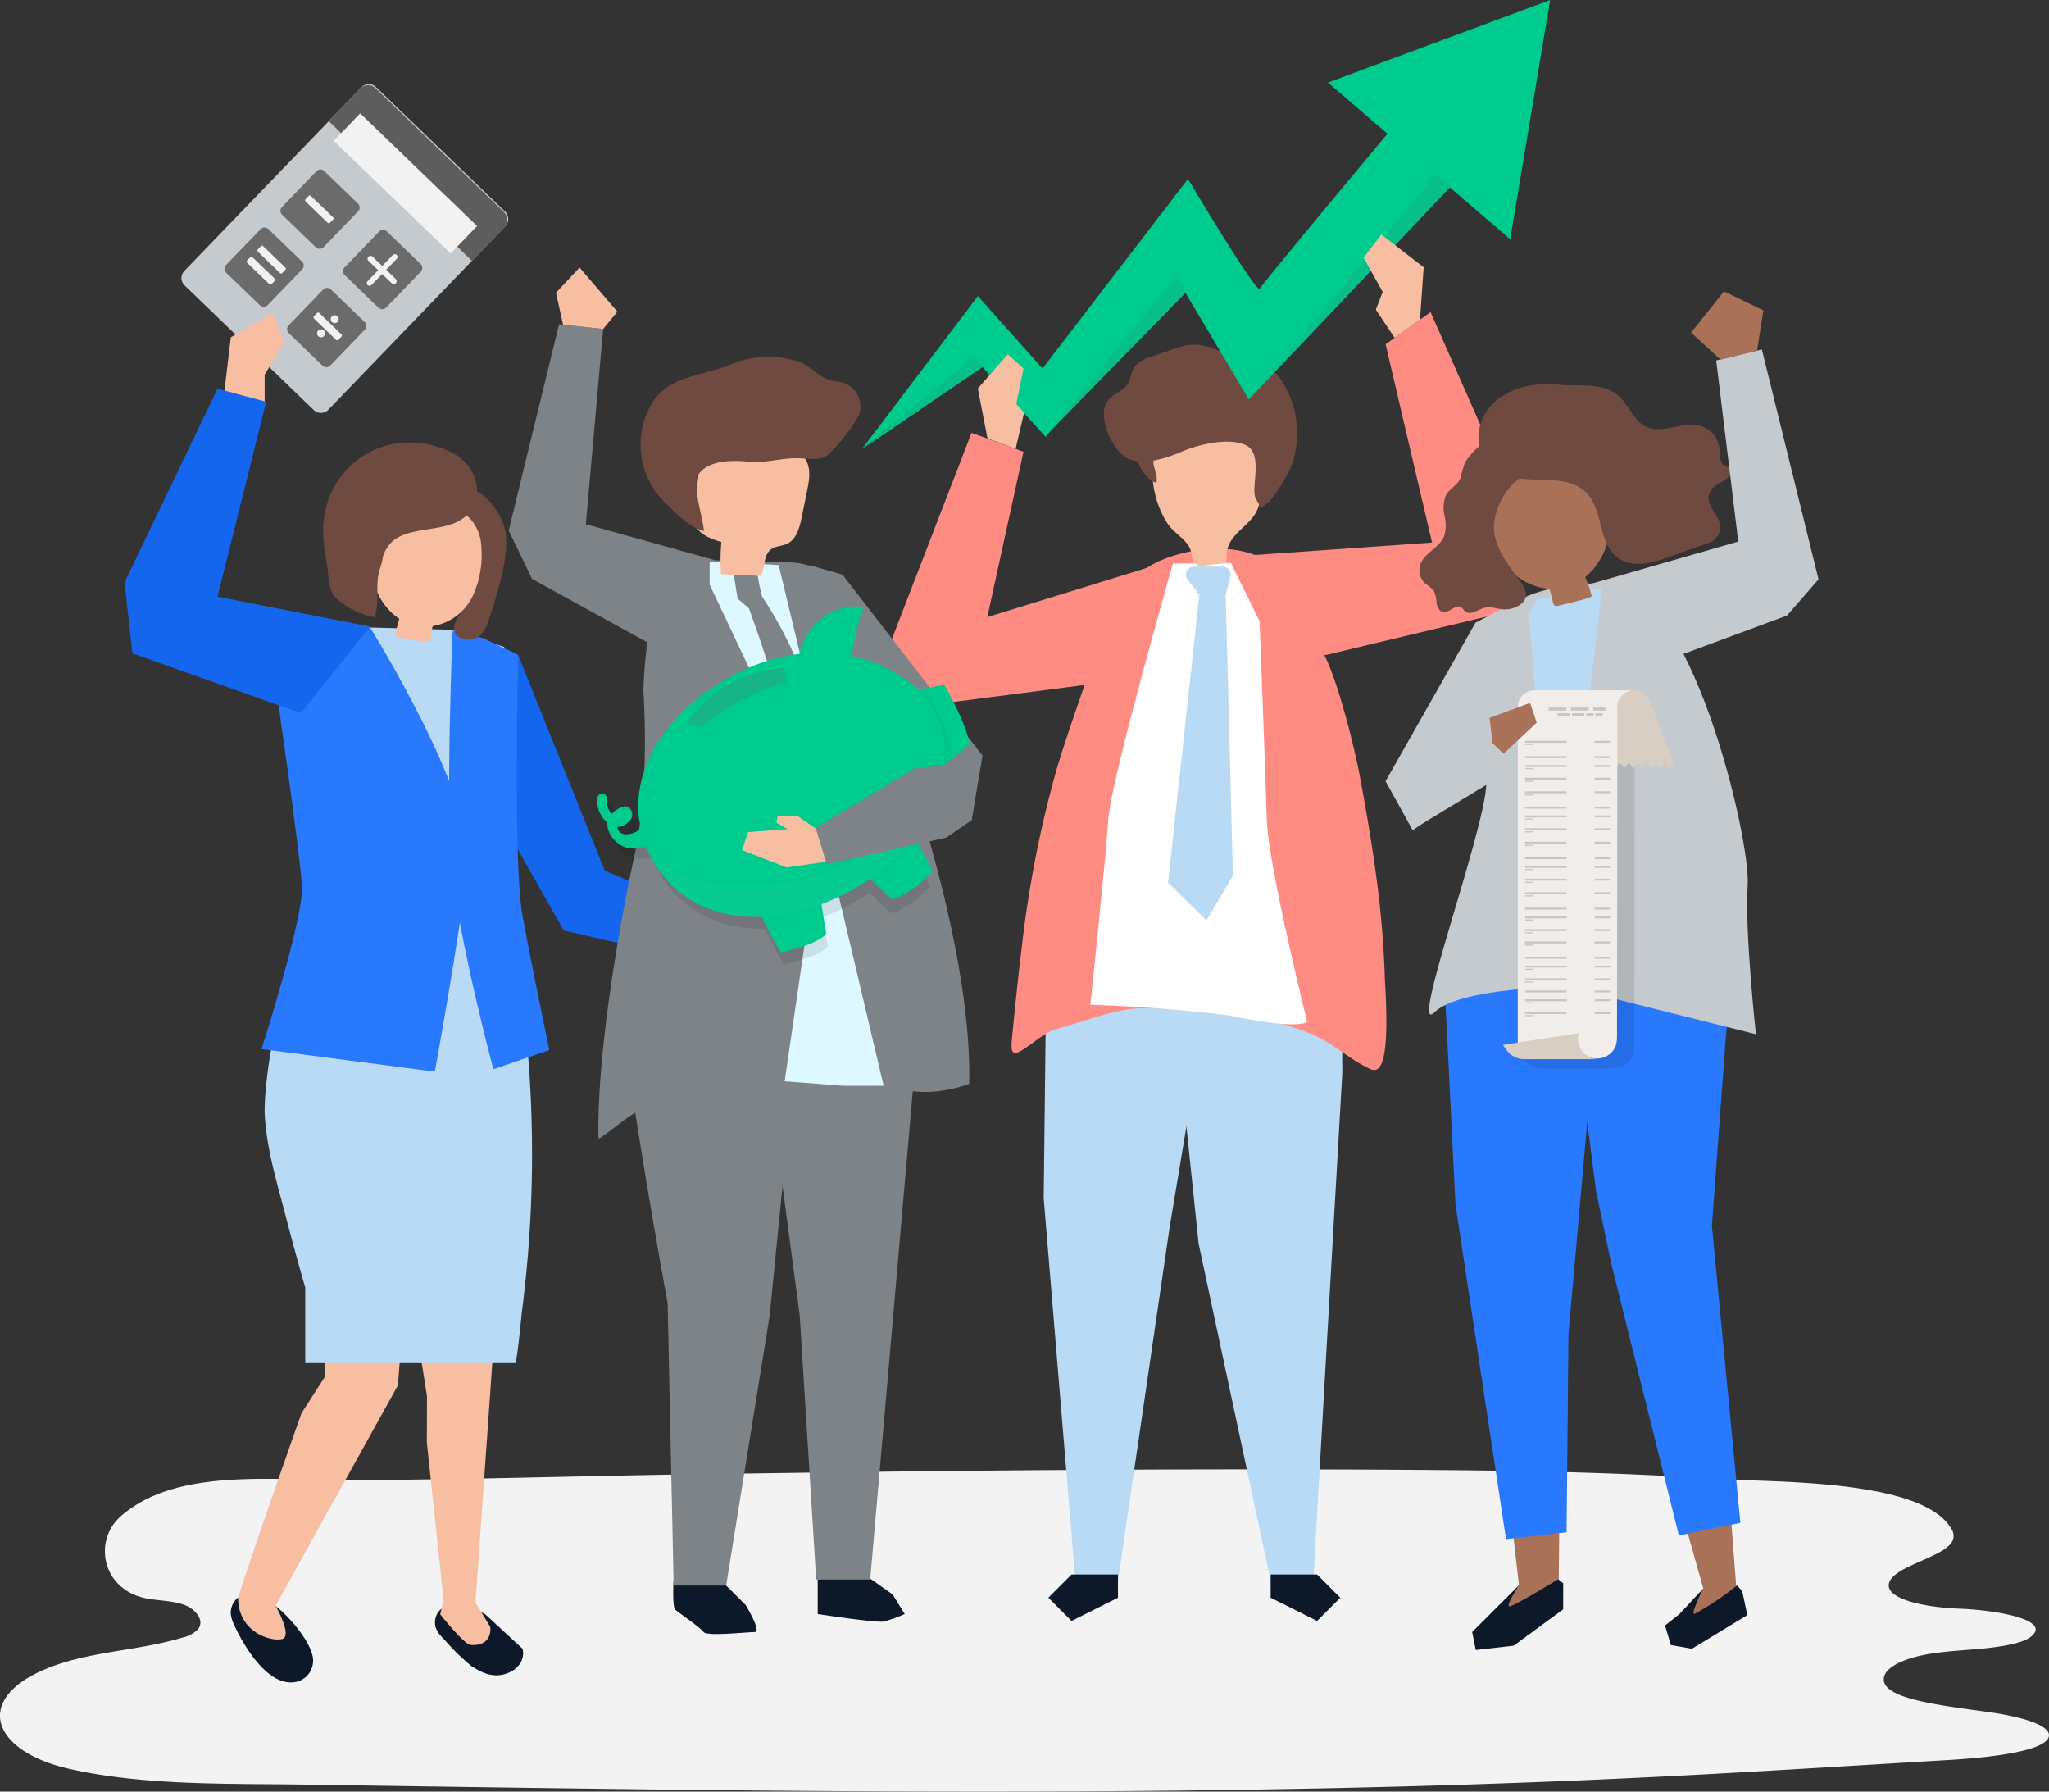 <svg xmlns="http://www.w3.org/2000/svg" xmlns:xlink="http://www.w3.org/1999/xlink" width="498.751" height="436.01" viewBox="0 0 498.751 436.01"><rect x="0" y="0" width="498.751" height="436.01" fill="#333333" stroke="none"/><defs><style>.a{fill:none;}.b{fill:#c5cace;}.c{fill:#6b6b6b;}.d{fill:#f2f2f2;}.e{fill:#5d5d5e;}.f{fill:#f3f3f4;}.g{fill:#1466ef;}.h{fill:#b8daf4;}.i{fill:#0d1929;}.j{fill:#ff8c83;}.ai,.k{fill:#fff;}.l{fill:#f7bea2;}.m{fill:#6e4a41;}.n{fill:#00cb8e;}.o{fill:#07bf88;}.p{fill:#aa7159;}.q{fill:#2979ff;}.r{opacity:0.1;}.s{clip-path:url(#a);}.t{fill:#d9cec3;}.u{fill:#f0edea;}.v{opacity:0.17;}.ag,.v{isolation:isolate;}.w{clip-path:url(#b);}.x{clip-path:url(#d);}.y{clip-path:url(#g);}.z{clip-path:url(#i);}.aa{clip-path:url(#k);}.ab{clip-path:url(#l);}.ac{fill:#7e8387;}.ad{fill:#def8ff;}.ae{clip-path:url(#bt);}.af{fill:#16b585;}.ag{opacity:0.03;}.ah{clip-path:url(#bu);}.ai{opacity:0.82;}.aj{clip-path:url(#bv);}</style><clipPath id="a"><rect class="a" width="31.967" height="89.777"/></clipPath><clipPath id="b"><rect class="a" width="4.336" height="0.753"/></clipPath><clipPath id="d"><rect class="a" width="2.962" height="0.753"/></clipPath><clipPath id="g"><rect class="a" width="1.739" height="0.753"/></clipPath><clipPath id="i"><rect class="a" width="10.095" height="0.471"/></clipPath><clipPath id="k"><rect class="a" width="1.912" height="0.283"/></clipPath><clipPath id="l"><rect class="a" width="3.741" height="0.471"/></clipPath><clipPath id="bt"><rect class="a" width="82.668" height="83.203"/></clipPath><clipPath id="bu"><rect class="a" width="69.971" height="32.301"/></clipPath><clipPath id="bv"><rect class="a" width="8.052" height="18.495"/></clipPath></defs><g transform="translate(-405.08 -83.989)"><g transform="translate(449.25 104.467)"><path class="b" d="M437.734,147.729l31.56,30.446a2.51,2.51,0,0,0,3.54-.189l42.975-44.55a2.509,2.509,0,0,0,.062-3.547l-31.56-30.446a2.508,2.508,0,0,0-3.539.189L437.8,144.182a2.509,2.509,0,0,0-.062,3.547" transform="translate(-437.03 -98.801)"/><path class="c" d="M465.857,135.442l8.264,7.973a1.345,1.345,0,0,0,1.9-.1l8.329-8.634a1.344,1.344,0,0,0,.033-1.9l-8.263-7.973a1.345,1.345,0,0,0-1.9.1l-8.329,8.633a1.344,1.344,0,0,0-.033,1.9" transform="translate(-426.148 -88.986)"/><path class="c" d="M454.835,124.809l8.264,7.973a1.344,1.344,0,0,0,1.9-.1l8.329-8.634a1.345,1.345,0,0,0,.033-1.9l-8.264-7.973a1.342,1.342,0,0,0-1.9.1l-8.329,8.634a1.344,1.344,0,0,0-.033,1.9" transform="translate(-430.364 -93.052)"/><path class="c" d="M456.008,145.652l8.264,7.973a1.344,1.344,0,0,0,1.9-.1l8.329-8.634a1.347,1.347,0,0,0,.033-1.9l-8.264-7.973a1.342,1.342,0,0,0-1.9.1l-8.329,8.634a1.344,1.344,0,0,0-.033,1.9" transform="translate(-429.915 -85.081)"/><path class="c" d="M444.985,135.019l8.264,7.973a1.344,1.344,0,0,0,1.9-.1l8.329-8.634a1.344,1.344,0,0,0,.035-1.9l-8.264-7.973a1.345,1.345,0,0,0-1.9.1l-8.329,8.634a1.346,1.346,0,0,0-.035,1.9" transform="translate(-434.131 -89.148)"/><path class="d" d="M473.42,131.607l-2.347-2.264a.671.671,0,0,0-.513-.2.735.735,0,0,0-.507.235.668.668,0,0,0-.206.5.706.706,0,0,0,.234.495l2.347,2.263-2.509,2.6a.837.837,0,0,0-.259.528.628.628,0,0,0,.7.651.8.8,0,0,0,.52-.249l2.509-2.6,2.335,2.249a.716.716,0,0,0,.506.22.663.663,0,0,0,.494-.22.719.719,0,0,0,.2-.52.683.683,0,0,0-.207-.509l-2.336-2.249,2.509-2.595a.814.814,0,0,0,.253-.535.623.623,0,0,0-.2-.489.607.607,0,0,0-.5-.184.834.834,0,0,0-.52.278Z" transform="translate(-424.551 -87.355)"/><path class="d" d="M464.3,125.063a.346.346,0,0,0,.288.109.493.493,0,0,0,.3-.167l.711-.737a.394.394,0,0,0,.127-.281.382.382,0,0,0-.13-.272l-5.36-5.17a.466.466,0,0,0-.307-.148.374.374,0,0,0-.285.127l-.711.737a.445.445,0,0,0-.12.319.421.421,0,0,0,.123.312Z" transform="translate(-428.696 -91.307)"/><path class="d" d="M455.894,133.9a.355.355,0,0,0,.288.111.488.488,0,0,0,.3-.169l.711-.735a.4.4,0,0,0,.127-.281.385.385,0,0,0-.13-.272l-5.364-5.17a.473.473,0,0,0-.307-.148.371.371,0,0,0-.285.127l-.711.737a.445.445,0,0,0-.12.319.418.418,0,0,0,.123.312Z" transform="translate(-431.914 -87.927)"/><path class="d" d="M454.013,135.851a.35.35,0,0,0,.287.109.5.5,0,0,0,.306-.167l.709-.737a.393.393,0,0,0,.126-.281.377.377,0,0,0-.129-.272l-5.365-5.17a.463.463,0,0,0-.306-.148.374.374,0,0,0-.285.127l-.709.737a.441.441,0,0,0-.122.319.415.415,0,0,0,.123.312Z" transform="translate(-432.633 -87.181)"/><path class="d" d="M465.776,145.672a.353.353,0,0,0,.288.109.49.49,0,0,0,.306-.167l.709-.737a.394.394,0,0,0,.127-.279.374.374,0,0,0-.13-.274l-5.364-5.17a.457.457,0,0,0-.305-.148.367.367,0,0,0-.286.127l-.709.735a.44.44,0,0,0-.122.319.416.416,0,0,0,.123.312Z" transform="translate(-428.134 -83.424)"/><path class="d" d="M463.542,139.812a.969.969,0,1,0,1.417-.076,1,1,0,0,0-1.417.076" transform="translate(-426.976 -83.243)"/><path class="d" d="M461.127,142.316a.969.969,0,1,0,1.417-.076,1,1,0,0,0-1.417.076" transform="translate(-427.899 -82.286)"/><path class="e" d="M462.974,107.734,497.8,141.755l7.9-8.191a2.6,2.6,0,0,0-.066-3.665L474.328,99.7a2.6,2.6,0,0,0-3.665.066Z" transform="translate(-427.107 -98.736)"/><rect class="d" width="9.275" height="39.518" transform="translate(37.072 13.789) rotate(-46.053)"/></g><path class="f" d="M519.81,344.916c-10.106.188-20.21.33-30.312.365-18,.064-41.6-3.047-55.036,8.8-6.764,5.96-4.539,17.852,6.193,19.96,3.036.6,6.307.532,9.156,1.546s5.105,3.781,3.525,5.894a7.468,7.468,0,0,1-3.857,2.111c-9.434,2.869-19.891,3.232-29.275,6.195-22.3,7.042-18.45,21.2,1.822,25.767,18.231,4.11,38.506,3.54,57.3,3.818,110.009,1.629,220.314,3.561,329.712-1.926,23.595-1.185,47.047-2.679,70.543-4.073,10.75-.637,24.207-2.3,24.25-6.022.029-2.594-7.067-4.525-14.064-5.537-12.251-1.772-28.248-3.315-25.93-9.116.843-2.115,4.832-4.056,10.371-5.047,4.277-.764,9.2-.968,13.837-1.428s9.4-1.306,11.344-2.815c5.252-4.063-7.973-6.48-17.284-6.85-11.15-.444-20.241-3.3-16.4-7.606,2.678-3,11.393-5.027,14.043-8.035a3,3,0,0,0,.355-3.739c-7.077-12.369-44.05-11.309-57.827-12.233-25.49-1.714-51.095-2.04-76.668-2.194-58-.351-116.014.234-174.01,1.136-17.255.267-34.524.717-51.793,1.035" transform="translate(0 98.927)"/><path class="g" d="M490.082,196.322l8.609,4.091,21.077,52.5,29.89,12.646-1.532,10.73L509.8,267.471l-17.628-31.04Z" transform="translate(32.511 42.964)"/><path class="h" d="M589.679,244.539l-.834,72.11,7.685,92.835h10.449l12.505-85.648,14.3-85.8Z" transform="translate(70.284 58.92)"/><path class="i" d="M606.608,366.806l-11.3,5.65-5.65-5.65,5.65-5.65h11.3Z" transform="translate(70.596 106.008)"/><path class="h" d="M653.472,244.536l.206,41.723L646.63,409.488H636.181L618.7,327.714l-9.332-89.669Z" transform="translate(78.134 58.922)"/><path class="i" d="M628.805,366.806l11.3,5.65,5.65-5.65-5.65-5.65h-11.3Z" transform="translate(85.568 106.008)"/><path class="j" d="M674.353,291.636c.224,6.621.082,15.475-2.707,15.806a2.741,2.741,0,0,1-1.483-.393c-4.847-2.354-8.3-5.682-13.08-7.958a59.03,59.03,0,0,0-16.258-4.493,169.324,169.324,0,0,0-25.075-2.194c-7.175-.064-14.636,3.21-21.417,5.009-2.611.693-4.735,2.6-6.9,4.091-3.2,2.2-4.608,3.077-4.171-1.427.712-7.349,1.453-14.694,2.357-22.023a271.752,271.752,0,0,1,8.415-43.343c1.587-5.405,3.416-10.734,5.246-16.063q3.343-9.73,6.683-19.464c2.769-8.064,7.442-13.742,15.625-16.563,7.073-2.437,15.856-3.105,22.735.307,7.645,3.792,11.282,16.713,15,23.619,3.254,6.052,7.363,22.556,8.577,29.08,1.467,7.851,2.822,15.668,3.888,23.461a240.229,240.229,0,0,1,2.255,25.8c.021.946.211,3.592.318,6.751" transform="translate(68.118 36.943)"/><path class="k" d="M631.273,183.1l-14.122.135S602,236.192,601.443,245.317c-.547,8.96-4.377,45.29-4.377,45.29s15.64.368,33.659,2.565c17.615,3.769,19.095,1.54,19.095,1.54s-9.506-38.184-9.817-49.154c-.322-11.22-1.759-48.28-1.759-48.28Z" transform="translate(73.429 37.908)"/><path class="h" d="M624,183.728h-6.951a1.96,1.96,0,0,0-1.558,3.149l2.854,3.74-7.6,70.046,9.35,9.185,6.429-10.909-1.753-68.322,1.131-4.44a1.962,1.962,0,0,0-1.411-2.388,2.041,2.041,0,0,0-.492-.061" transform="translate(78.66 38.147)"/><path class="l" d="M618.562,192.393a1.692,1.692,0,0,0,.578.329,3.172,3.172,0,0,0,1.373.037l5.6-.662c-.617-5.721,2.728-7.013,5.986-10.693,3.3-3.73,2.285-8.758,2.1-13.323a9.71,9.71,0,0,0-.651-3.734c-.944-2.024-3.14-3.141-5.271-3.8a19.862,19.862,0,0,0-16.454,1.81,8.705,8.705,0,0,0-3.156,3.2c-1.065,2.082-.795,4.566-.5,6.885a23.223,23.223,0,0,0,3.527,10.07c1.877,2.8,5.458,4.139,5.869,7.5a3.8,3.8,0,0,0,.991,2.388" transform="translate(77.576 28.893)"/><path class="m" d="M609.459,168.062c.316,1.436.987,2.891.639,4.324-2.284-.776-3.775-3.111-4.584-5.486a8.41,8.41,0,0,1-.542-3.354,3.987,3.987,0,0,1,1.486-2.923c1.255-.9,3.506-.545,3.863,1.082s-1.34,4.192-.861,6.355" transform="translate(76.45 29.126)"/><path class="m" d="M599.447,161.353a5.116,5.116,0,0,1,2.249-4.3c1.326-.9,2.856-1.635,3.662-3.064.625-1.106.718-2.475,1.337-3.583,1.123-2.009,3.56-2.6,5.679-3.281,5.3-1.7,8.158-3.668,13.774-1.489,3.992,1.551,9.153,1.753,12.855,4.02a12.98,12.98,0,0,1,3.946,4.15,23.424,23.424,0,0,1,2.2,20.191,24.634,24.634,0,0,1-1.981,3.827c-1.482,2.407-3.069,5.367-5.694,6.545-.164-1.134-1.009-1.759-1.275-2.874a8.779,8.779,0,0,1-.084-2.466c.16-3.21,1.145-8.287-2.061-9.878-4.053-2.014-11.658-.2-15.563,1.505-3.455,1.508-9.285,3.47-12.973,1.855-3.409-1.5-6.191-7.479-6.075-11.158" transform="translate(74.338 23.21)"/><path class="n" d="M724.362,83.989l-54.093,20.094,14.492,12.455c-13.616,16.3-30.634,36.77-31.057,37.705-.7,1.565-17.508-26.711-17.508-26.711l-35.4,46.143-15.728-17.626-28.224,37.224,27.38-22.107,17.326,19.15,32.068-38.359,17.387,29.252,48.052-52.371,15.574,13.389Z" transform="translate(58.047)"/><g transform="translate(615.127 126.302)"><path class="o" d="M624.925,169.586l49.05-51.733-3.257-3.257Z" transform="translate(-531.043 -114.596)"/><path class="o" d="M589.167,171.457l34.106-34.872-2.3-3.832Z" transform="translate(-544.719 -107.652)"/><path class="o" d="M584.224,146.889l-27.208,22.226,29.113-19.835Z" transform="translate(-557.016 -102.245)"/></g><path class="j" d="M626.381,192.384l-41,12.641,8.813-40.237-12.646-4.6L562,210.773,573.881,226.1l41.387-5.364Z" transform="translate(60.018 29.144)"/><path class="j" d="M625.085,198.124l44.428-3.111-11.3-48.241,10.935-7.842,24.426,55.306-7.3,17.967-42.83,10.225Z" transform="translate(84.145 21.013)"/><path class="l" d="M579.608,166.9l-2.36-12.217,7.294-8.335,3.82,3.473-1.753,8.639,1.893,2.092-2.058,8.83s-6.858-2.649-6.835-2.481" transform="translate(65.849 23.852)"/><path class="l" d="M658.9,146l.9-12.746-10.309-7.981-4.324,5.653,4.656,8.314-1.663,4.324,4.571,6.865Z" transform="translate(91.823 15.788)"/><path class="p" d="M714.77,370.927l.033-.048-.037-.012-1.9-24.9-12.318,2.643,6.108,21.685-3.144,6.6s-1.2,3.31-.079,2.968A60.5,60.5,0,0,0,709.8,377.8c.321-.306,3.687-5.053,4.711-6.5Z" transform="translate(113.007 100.197)"/><path class="p" d="M671.478,351.983l1.939,16.955-3.222,4.476.338,2.949,8.634-2.855,3.886-1.938.251-23.926Z" transform="translate(101.398 100.84)"/><path class="q" d="M681.694,263.334l6.062,47.944,3.755,17.881,16.431,66.069,14.97-3.074-6.933-72.279,3.389-45.973,1.335-12.079,3.684-14.565Z" transform="translate(105.797 62.446)"/><path class="q" d="M659.594,266.357l2.421,48.806,12.307,81.487,14.743-1.686.459-48.22,7.985-90.155-16.86-7.033-13.49-3.685Z" transform="translate(97.344 61.914)"/><path class="i" d="M675.678,363.45l-11.393,11.385.874,4.381,9.214-1.052,12.057-8.846.021-6.35-1.232-.979s-11.162,6.876-11.94,6.593,2.4-5.132,2.4-5.132" transform="translate(99.138 106.327)"/><path class="i" d="M707.52,363.856l-5.779,6.195-3.5,2.779,1.427,4.768,5.117.893,13.48-8.191-1.239-5.864-1.271-1.352a67.509,67.509,0,0,1-10.236,6.875c-1.4.713,2-6.1,2-6.1" transform="translate(112.127 106.745)"/><path class="b" d="M681.657,189.573l-10.729,5.564-21.885,38.582,6.678,11.871,9.645-6.678,14.469-19.291Z" transform="translate(93.308 40.383)"/><path class="b" d="M675.793,192.788s5.194-6.166,24.857-6.166,34.346,62.269,33.6,73.444,2.01,36.363,2.01,36.363l-46-11.538s-25.959.048-32.265,6.216,12.271-44,12.645-55.566-1.154-36.973,5.151-42.753" transform="translate(96.234 39.254)"/><path class="h" d="M690.27,187.637l1.8.08-5.825,49.618L676.12,216.281l-1.855-22.63,1.855-3.339Z" transform="translate(102.955 39.642)"/><path class="p" d="M666.874,177.013c-1.214-15.04,18.189-17.679,26.834-7.59,5.638,6.581,4.077,19-2.839,24.618a8.078,8.078,0,0,0,.294.842,28.035,28.035,0,0,1,1.253,3.787c.131.484-7.334,2.168-8.169,2.353a1.132,1.132,0,0,1-.865-.04c-.467-.311-.571-1.782-.73-2.284l-.565-1.781a14.821,14.821,0,0,1-11.4-6.975,27.5,27.5,0,0,1-3.813-12.93" transform="translate(100.108 30.374)"/><path class="m" d="M677.5,161.273a7.472,7.472,0,0,1,3.088,2.829,5.973,5.973,0,0,1,1.129,2.215c.654,3.249-2.358,4.38-4.218,6.33a16.593,16.593,0,0,0-4.244,8.824c-.751,4.993,2.559,9.55,5.443,13.44,1.016,1.37,2.714,3.323,2.128,5.2-.6,1.905-3.466,2.9-5.212,2.82-1.6-.076-3.2-.8-4.747-.416-1.635.412-3.408,1.988-4.729.893-.369-.3-.6-.771-1-1.019-1.37-.838-2.851,1.49-4.41,1.16-.959-.2-1.442-1.32-1.579-2.311a6.577,6.577,0,0,0-.676-2.887,9.588,9.588,0,0,0-1.958-1.624,4.472,4.472,0,0,1-1.337-4.606c.935-3,4.747-4.171,5.867-7.1a9.684,9.684,0,0,0,.075-4.865,8.494,8.494,0,0,1,.246-4.84c.853-1.823,2.945-2.49,3.679-4.532a30.686,30.686,0,0,1,1.066-3.669,19.675,19.675,0,0,1,4.019-4.4,7.077,7.077,0,0,1,7.371-1.445" transform="translate(95.585 29.379)"/><path class="m" d="M693.555,180.884c1.96,4.269,1.854,9.856,5.494,12.778,3.67,2.95,8.958,1.461,13.3-.2.712-.272,9.842-3.48,9.986-3.6,4.676-3.952-.319-6.67-.86-9.969-.777-4.74,6.643-4,5-8.139-.936.234-1.832-.641-2.122-1.577a15.465,15.465,0,0,1-.286-2.923,6.576,6.576,0,0,0-4.215-5.367c-4.465-1.572-9.683,2.169-13.887-.039-2.607-1.37-3.74-4.514-5.748-6.7-3.881-4.228-9.78-2.889-14.83-3.359-5.331-.494-9.943-.026-14.541,2.964-5.7,3.709-7.535,11.963-2.594,16.815,6.339,6.225,18.21.264,23.834,6.94a10.275,10.275,0,0,1,1.47,2.374" transform="translate(99.56 25.867)"/><path class="b" d="M649.042,225.375l11.113-9.2,21.46-4.981,3.066,8.43-29.123,17.628Z" transform="translate(93.308 48.653)"/><g class="r" transform="translate(775.116 254.272)"><g class="s"><path d="M700.531,207.162H680.456a4.092,4.092,0,0,0-4.091,4.046v81.7l-3.622.561.946,1.3a5.265,5.265,0,0,0,4.25,2.165h18.036a4.933,4.933,0,0,1-2.421-.635,4.935,4.935,0,0,0,5.575-.941c1.315-1.286,1.4-2.726,1.4-4.452l.089-79.654a4.09,4.09,0,0,1,4.091-4.091Z" transform="translate(-672.742 -207.162)"/></g></g><path class="t" d="M703.643,223.168l-5.726-14.889a4.091,4.091,0,0,0-7.894.543l-.391.028v15.427l.907-1.207,1,1.333h.192l1-1.333,1,1.333h.192l1-1.333,1,1.333h.192l1-1.333,1,1.333h.192l1-1.333,1,1.333h.192l1-1.333,1,1.333h.192Z" transform="translate(108.833 46.473)"/><path class="u" d="M696.481,205.5H676.406a4.09,4.09,0,0,0-4.091,4.046V293.7h15.821a4.953,4.953,0,0,0,6.937,0c1.315-1.286,1.4-2.726,1.4-4.452l.086-79.654a4.091,4.091,0,0,1,4.091-4.091Z" transform="translate(102.209 46.475)"/><path class="t" d="M687.961,267.222a4.941,4.941,0,0,1,.188-1.34h-.188l-18.269,2.835.945,1.3a5.263,5.263,0,0,0,4.25,2.165h18.036a4.962,4.962,0,0,1-4.962-4.96Z" transform="translate(101.206 69.569)"/><g class="v" transform="translate(782.05 256.183)"><g class="w"><rect width="4.336" height="0.753" transform="translate(0 -0.001)"/></g></g><g class="v" transform="translate(787.477 256.183)"><g class="w"><rect width="4.336" height="0.753" transform="translate(0 -0.001)"/></g></g><g class="v" transform="translate(792.905 256.183)"><g class="x"><rect width="2.962" height="0.753" transform="translate(0 -0.001)"/></g></g><g class="v" transform="translate(784.218 257.577)"><g class="x"><rect width="2.962" height="0.753"/></g></g><g class="v" transform="translate(787.747 257.56)"><g class="x"><rect width="2.962" height="0.753"/></g></g><g class="v" transform="translate(791.242 257.56)"><g class="y"><rect width="1.739" height="0.753"/></g></g><g class="v" transform="translate(793.429 257.56)"><g class="y"><rect width="1.739" height="0.753"/></g></g><g class="v" transform="translate(776.29 268.02)"><g class="z"><rect width="10.095" height="0.471" transform="translate(0 -0.001)"/></g></g><g class="v" transform="translate(776.29 264.278)"><g class="z"><rect width="10.095" height="0.471"/></g></g><g class="v" transform="translate(776.29 265.019)"><g class="aa"><rect width="1.912" height="0.283" transform="translate(0 -0.001)"/></g></g><g class="v" transform="translate(793.239 264.278)"><g class="ab"><rect width="3.741" height="0.471"/></g></g><g class="v" transform="translate(776.325 270.159)"><g class="z"><rect width="10.095" height="0.471" transform="translate(0 -0.001)"/></g></g><g class="v" transform="translate(776.325 270.9)"><g class="aa"><rect width="1.912" height="0.283"/></g></g><g class="v" transform="translate(793.274 270.159)"><g class="ab"><rect width="3.741" height="0.471" transform="translate(0 -0.001)"/></g></g><g class="v" transform="translate(776.29 273.265)"><g class="z"><rect width="10.095" height="0.471"/></g></g><g class="v" transform="translate(776.29 274.006)"><g class="aa"><rect width="1.912" height="0.283" transform="translate(0 -0.001)"/></g></g><g class="v" transform="translate(793.239 273.265)"><g class="ab"><rect width="3.741" height="0.471"/></g></g><g class="v" transform="translate(793.239 268.02)"><g class="ab"><rect width="3.741" height="0.471" transform="translate(0 -0.001)"/></g></g><g class="v" transform="translate(776.29 280.304)"><g class="z"><rect width="10.095" height="0.471"/></g></g><g class="v" transform="translate(776.29 276.563)"><g class="z"><rect width="10.095" height="0.471" transform="translate(0 -0.001)"/></g></g><g class="v" transform="translate(776.29 277.304)"><g class="aa"><rect width="1.912" height="0.283"/></g></g><g class="v" transform="translate(793.239 276.563)"><g class="ab"><rect width="3.741" height="0.471" transform="translate(0 -0.001)"/></g></g><g class="v" transform="translate(776.325 282.444)"><g class="z"><rect width="10.095" height="0.471"/></g></g><g class="v" transform="translate(776.325 283.185)"><g class="aa"><rect width="1.912" height="0.283" transform="translate(0 -0.001)"/></g></g><g class="v" transform="translate(793.274 282.444)"><g class="ab"><rect width="3.741" height="0.471"/></g></g><g class="v" transform="translate(776.29 285.549)"><g class="z"><rect width="10.095" height="0.471" transform="translate(0 -0.001)"/></g></g><g class="v" transform="translate(776.29 286.29)"><g class="aa"><rect width="1.912" height="0.283"/></g></g><g class="v" transform="translate(793.239 285.549)"><g class="ab"><rect width="3.741" height="0.471" transform="translate(0 -0.001)"/></g></g><g class="v" transform="translate(793.239 280.304)"><g class="ab"><rect width="3.741" height="0.471"/></g></g><g class="v" transform="translate(776.29 292.59)"><g class="z"><rect width="10.095" height="0.471"/></g></g><g class="v" transform="translate(776.29 288.849)"><g class="z"><rect width="10.095" height="0.471"/></g></g><g class="v" transform="translate(776.29 289.59)"><g class="aa"><rect width="1.912" height="0.283" transform="translate(0 -0.001)"/></g></g><g class="v" transform="translate(793.239 288.849)"><g class="ab"><rect width="3.741" height="0.471"/></g></g><g class="v" transform="translate(776.325 294.728)"><g class="z"><rect width="10.095" height="0.471" transform="translate(0 -0.001)"/></g></g><g class="v" transform="translate(776.325 295.469)"><g class="aa"><rect width="1.912" height="0.283"/></g></g><g class="v" transform="translate(793.274 294.728)"><g class="ab"><rect width="3.741" height="0.471" transform="translate(0 -0.001)"/></g></g><g class="v" transform="translate(776.29 297.835)"><g class="z"><rect width="10.095" height="0.471"/></g></g><g class="v" transform="translate(776.29 298.576)"><g class="aa"><rect width="1.912" height="0.283" transform="translate(0 -0.001)"/></g></g><g class="v" transform="translate(793.239 297.835)"><g class="ab"><rect width="3.741" height="0.471"/></g></g><g class="v" transform="translate(793.239 292.59)"><g class="ab"><rect width="3.741" height="0.471"/></g></g><g class="v" transform="translate(776.29 304.875)"><g class="z"><rect width="10.095" height="0.471" transform="translate(0 -0.001)"/></g></g><g class="v" transform="translate(776.29 301.133)"><g class="z"><rect width="10.095" height="0.471" transform="translate(0 -0.001)"/></g></g><g class="v" transform="translate(776.29 301.874)"><g class="aa"><rect width="1.912" height="0.283"/></g></g><g class="v" transform="translate(793.239 301.133)"><g class="ab"><rect width="3.741" height="0.471" transform="translate(0 -0.001)"/></g></g><g class="v" transform="translate(776.325 307.014)"><g class="z"><rect width="10.095" height="0.471"/></g></g><g class="v" transform="translate(776.325 307.755)"><g class="aa"><rect width="1.912" height="0.283" transform="translate(0 -0.001)"/></g></g><g class="v" transform="translate(793.274 307.014)"><g class="ab"><rect width="3.741" height="0.471"/></g></g><g class="v" transform="translate(776.29 310.12)"><g class="z"><rect width="10.095" height="0.471"/></g></g><g class="v" transform="translate(776.29 310.861)"><g class="aa"><rect width="1.912" height="0.283"/></g></g><g class="v" transform="translate(793.239 310.12)"><g class="ab"><rect width="3.741" height="0.471"/></g></g><g class="v" transform="translate(793.239 304.875)"><g class="ab"><rect width="3.741" height="0.471" transform="translate(0 -0.001)"/></g></g><g class="v" transform="translate(776.29 316.845)"><g class="z"><rect width="10.095" height="0.471"/></g></g><g class="v" transform="translate(776.29 313.103)"><g class="z"><rect width="10.095" height="0.471"/></g></g><g class="v" transform="translate(776.29 313.844)"><g class="aa"><rect width="1.912" height="0.283"/></g></g><g class="v" transform="translate(793.239 313.103)"><g class="ab"><rect width="3.741" height="0.471"/></g></g><g class="v" transform="translate(776.325 318.984)"><g class="z"><rect width="10.095" height="0.471"/></g></g><g class="v" transform="translate(776.325 319.725)"><g class="aa"><rect width="1.912" height="0.283"/></g></g><g class="v" transform="translate(793.274 318.984)"><g class="ab"><rect width="3.741" height="0.471"/></g></g><g class="v" transform="translate(776.29 322.091)"><g class="z"><rect width="10.095" height="0.471" transform="translate(0 -0.001)"/></g></g><g class="v" transform="translate(776.29 322.831)"><g class="aa"><rect width="1.912" height="0.283"/></g></g><g class="v" transform="translate(793.239 322.091)"><g class="ab"><rect width="3.741" height="0.471" transform="translate(0 -0.001)"/></g></g><g class="v" transform="translate(793.239 316.845)"><g class="ab"><rect width="3.741" height="0.471"/></g></g><g class="v" transform="translate(776.29 325.035)"><g class="z"><rect width="10.095" height="0.471"/></g></g><g class="v" transform="translate(776.325 327.174)"><g class="z"><rect width="10.095" height="0.471"/></g></g><g class="v" transform="translate(776.325 327.915)"><g class="aa"><rect width="1.912" height="0.283" transform="translate(0 -0.001)"/></g></g><g class="v" transform="translate(793.274 327.174)"><g class="ab"><rect width="3.741" height="0.471"/></g></g><g class="v" transform="translate(776.29 330.281)"><g class="z"><rect width="10.095" height="0.471"/></g></g><g class="v" transform="translate(776.29 331.022)"><g class="aa"><rect width="1.912" height="0.283"/></g></g><g class="v" transform="translate(793.239 330.281)"><g class="ab"><rect width="3.741" height="0.471"/></g></g><g class="v" transform="translate(793.239 325.035)"><g class="ab"><rect width="3.741" height="0.471"/></g></g><path class="ac" d="M547.59,183.478l8.048,2.3,34.1,44.065-2.688,15.711-8.813,4.6Z" transform="translate(54.506 38.051)"/><path class="i" d="M558.544,360.191l8.766,6.207,2.921,4.747a34.2,34.2,0,0,1-5.112,1.826c-1.826.365-16.068-1.826-16.068-1.826v-8.4Z" transform="translate(55.065 105.639)"/><path class="i" d="M536.5,363.452l4.747,4.747s4.016,6.574,2.191,6.574-11.687,1.095-12.417,0-6.207-4.747-6.939-5.479-.393-7.128-.393-7.128Z" transform="translate(45.336 106.394)"/><path class="ac" d="M556.852,274.667l-6.206,62.45-10.591,65.735H527.271l-1.461-68.658s-10.388-56.419-11.484-75.045Z" transform="translate(41.783 66.994)"/><path class="ac" d="M576.088,279.248,565.133,404.877H551.99L547.974,340.6l-7.553-56.9,28.729-33.659Z" transform="translate(51.763 63.508)"/><path class="ac" d="M590.158,247.823c-2.054-7.395-3.677-14.9-5.07-22.449-1.212-6.583-1.691-13.674-4.55-19.808s-8.262-10.79-12.432-16.012c-1.766-2.212-3.653-4.512-6.278-5.567a16.576,16.576,0,0,0-5.728-.843l-17.647-.507a14.3,14.3,0,0,0-6.327.776c-2.928,1.324-4.583,4.4-6.032,7.27-3.7,7.328-4.378,15.457-4.709,23.743.012.077,1.7,22.312-2.128,39.909-3.809,17.513-9.1,47.893-8.817,68.569.054.17.106.34.163.5,3.411-2.237,6.193-4.938,9.843-6.894a49.908,49.908,0,0,1,14.837-4.627,143.123,143.123,0,0,1,23.174-2.393,183.29,183.29,0,0,1,18.314.921c5.057.42,9.762,1.92,14.914,1.562a33.6,33.6,0,0,0,9.01-1.893c.586-24.707-8.621-55.362-10.537-62.261" transform="translate(40.293 37.701)"/><path class="ad" d="M534.778,182.936h-4.75v5.478l22.277,47.111,1.825-21.546-7.3-30.312Z" transform="translate(47.789 37.844)"/><path class="ac" d="M552.185,217.113c-.227-1.926-.488-3.646-.785-5.034-2.053-9.583-10.221-21.55-10.221-21.55a50.334,50.334,0,0,1-1.077-5.115l-5.844-.365.961,5.968,2.737,2.35s8.306,22.478,9.333,31.718c.108.97.192,1.971.257,2.983l3.145,6.647Z" transform="translate(49.407 38.652)"/><path class="ad" d="M551.274,234.446l-8.04,55.148,14.243,1.1h9.861l-11.321-47.841Z" transform="translate(52.84 57.545)"/><path class="l" d="M543.672,195.01l-9.817-.426a49.044,49.044,0,0,1,.1-7.83c-2.766-.8-5.981-2.061-6.612-4.87a8.131,8.131,0,0,1,.011-2.708l1.3-11.176a9.915,9.915,0,0,1,.944-3.746c1.112-1.987,3.43-2.957,5.646-3.47a20.243,20.243,0,0,1,16.6,3.079,8.858,8.858,0,0,1,2.967,3.494c.926,2.2.467,4.7-.014,7.037q-.661,3.235-1.319,6.467c-.506,2.48-1.279,5.307-3.582,6.357-1.224.554-2.707.495-3.8,1.279-1.931,1.38-1.5,4.333-2.417,6.516" transform="translate(46.719 29.137)"/><path class="m" d="M565.387,152.784a9.593,9.593,0,0,1-2.22-.61c-2.37-1.031-4.033-3.1-6.545-4.07a23.055,23.055,0,0,0-16.479.43c-4.792,2.013-11.321,2.788-15.605,5.493a13.055,13.055,0,0,0-4.225,4.653,19.684,19.684,0,0,0,1.1,20.785,27.978,27.978,0,0,0,3.272,3.684c2.443,2.372,5.376,5.3,8.591,6.055-.082-2.84-3.155-11.636-1.11-14.082,2.716-3.242,8.049-3.155,11.869-2.805,4.558.427,8.3-1.035,12.84-.807,2.313.118,4.929.585,6.7-.908a40.231,40.231,0,0,0,7.411-9.589,6.062,6.062,0,0,0-1.269-6.354,6.715,6.715,0,0,0-4.331-1.876" transform="translate(43.136 24.019)"/><g class="r" transform="translate(552.005 235.431)"><g class="ae"><path d="M513.822,244.782a7.337,7.337,0,0,1-1.583-1.973,7.029,7.029,0,0,1-.854-4.029,1.117,1.117,0,0,1,1.142-1.058,1.139,1.139,0,0,1,1.063,1.17,4.912,4.912,0,0,0,1.228,3.769,4.785,4.785,0,0,1,.665-.63c.881-.688,2.249-1.587,3.351-.832a2.2,2.2,0,0,1,.346,3.1,2.161,2.161,0,0,1-.3.312,3.787,3.787,0,0,1-2.741,1.247c.451,1.3,1.052,1.83,2.389,1.776.818-.033,2.719-.469,3.058-1.381.22-.585-.294-1.967-.373-2.627a26.075,26.075,0,0,1-.058-5.513,29.146,29.146,0,0,1,3.2-10.6c3.849-7.429,10.344-13.212,17.531-17.25q.6-.334,1.2-.654a42.871,42.871,0,0,1,15.427-4.821,15.47,15.47,0,0,1,2.571-5.809,12.993,12.993,0,0,1,12.452-5.3,53.49,53.49,0,0,0-2.627,11.816,35.309,35.309,0,0,1,15.58,8.092c.1.084.185.167.274.246l6.077-1.045s.8,8.786.726,12.676c0,0,1.51,5.311-.946,6.987a33.225,33.225,0,0,1-5.649,15.76c-.217.329-.442.654-.669.977l4.575,8.649s-5.675,5.891-9.594,6.521l-5.208-5.034a46.4,46.4,0,0,1-5.038,3.093,53.411,53.411,0,0,1-6.35,2.852l1.244,7.211c-2.726,2.885-10.789,4.265-10.789,4.265l-4.573-8.642c-11.011.249-20.83-4.457-26.275-14.751a27.68,27.68,0,0,1-1.237-2.643,7.669,7.669,0,0,1-5.006.036,6.182,6.182,0,0,1-3.039-2.418,5.432,5.432,0,0,1-1.19-3.536" transform="translate(-511.357 -193.534)"/></g></g><path class="n" d="M512.7,243.391a7.126,7.126,0,0,1-1.6-1.965,6.83,6.83,0,0,1-.818-4.051,1.186,1.186,0,0,1,1.2-1.085,1.111,1.111,0,0,1,1.077,1.149v.011a4.766,4.766,0,0,0,1.2,3.781,5.339,5.339,0,0,1,.7-.646c.922-.711,2.347-1.637,3.47-.9a2.188,2.188,0,0,1-.013,3.44,4.078,4.078,0,0,1-2.845,1.3,2.111,2.111,0,0,0,2.412,1.757l.021,0c.842-.047,2.812-.523,3.176-1.443.234-.6-.272-1.98-.34-2.643a25.7,25.7,0,0,1,.03-5.562,29.72,29.72,0,0,1,3.478-10.751c4.091-7.557,10.883-13.5,18.363-17.689q.618-.35,1.247-.679a46.2,46.2,0,0,1,15.985-5.117,16.029,16.029,0,0,1,2.74-5.9,13.964,13.964,0,0,1,12.928-5.552,54.212,54.212,0,0,0-2.9,11.961,35.349,35.349,0,0,1,15.93,7.91c.1.086.189.166.277.245l6.283-1.154s6.148,10.689,6.007,14.61c0,0-4,3.492-6.556,5.223a34.1,34.1,0,0,1-6.077,15.99q-.351.5-.708,1l4.576,8.649s-5.949,6.036-10,6.735l-5.289-4.992a49.987,49.987,0,0,1-5.244,3.2,57.756,57.756,0,0,1-6.594,2.982l1.17,7.254c-2.857,2.956-11.194,4.479-11.194,4.479l-4.572-8.649c-11.361.434-21.4-4.153-26.85-14.447a28.32,28.32,0,0,1-1.233-2.646,8.078,8.078,0,0,1-5.162.117,6.076,6.076,0,0,1-3.1-2.389,5.259,5.259,0,0,1-1.175-3.535" transform="translate(40.223 40.83)"/><path class="af" d="M549.61,201.514l.46,3.729a50.194,50.194,0,0,0-20.545,10.869l-3.419-1.008s6.369-12.007,23.5-13.59" transform="translate(46.289 44.95)"/><g class="ag" transform="translate(563.629 274.657)"><g class="ah"><path class="ai" d="M520.864,240.677c7.423,5.354,16.97,6.829,26.062,6.077a59.71,59.71,0,0,0,19.913-5.036c9.058-4.181,16.039-11.179,22.119-18.793.268-.335.525-.675.778-1.018a35.933,35.933,0,0,1-5.336,11.61,46.583,46.583,0,0,1-16.66,14.589c-18.768,9.934-39.215,8.117-47.976-8.244.355.282.729.546,1.1.814" transform="translate(-519.766 -221.907)"/></g></g><g class="ag" transform="translate(628.848 251.984)"><g class="aj"><path d="M566.941,205.507S575.512,215,572.47,224l2.524-1.87s-.892-11.62-8.053-16.624" transform="translate(-566.941 -205.507)"/></g></g><path class="i" d="M502.989,377.172,493.9,368.78a17.886,17.886,0,0,0-7.681-2.235,4.349,4.349,0,0,0-3.824,1.792,4.4,4.4,0,0,0-.411,4.047,5.485,5.485,0,0,0,.789,1.277c.271.337.567.659.861.976.189.2.394.418.615.644a52.3,52.3,0,0,0,6.279,6.105c1.835,1.1,5.87,4.035,10.635.734-.017-.017-.037-.032-.054-.047a4.6,4.6,0,0,0,1.875-4.9" transform="translate(29.295 108.065)"/><path class="l" d="M496.94,321.592l-.734,10.529-3.6,51.261,3.6,5.96s.734,4.768-4.768,4.4c-1.637-.109-7.435-7.48-7.435-7.48l.838-3.377L480.763,344.4l.037-11.179L478.848,320.8Z" transform="translate(28.214 90.575)"/><path class="i" d="M452.032,364.909a4.7,4.7,0,0,0-4.529.55,4.756,4.756,0,0,0-1.786,4.015,8.7,8.7,0,0,0,.935,2.877c2.194,4.754,8.346,15.5,15.4,13.533a5.3,5.3,0,0,0,3.488-6.532c-.907-4.029-7.858-12.662-13.512-14.443" transform="translate(15.539 107.311)"/><path class="l" d="M487.117,318l-1.23,15.162-29.762,53.585s4.279,7.474,1.565,8.123S447.021,393.258,447,384.822C450.133,374.6,462.43,339.9,462.43,339.9l5.759-8.956-.084-16.83Z" transform="translate(16.034 88.014)"/><path class="h" d="M451.7,313.042c-.234-4.471,1.194-16.129,2.664-20.31,5.353-15.235,6.387-22.744,6.387-35.147s-5.5-51.72-5.5-51.72l19.115-11.475,22.913.643L510,199.229s2.687,49.472,3.458,65.414c.546,11.379,1.337,21.233,2.377,34.418a299.21,299.21,0,0,1-1.59,62.308s-1.005,10.7-1.457,11.642c-.059.318-.093.488-.093.488H461.56V355.13q-2.544-8.844-4.851-17.758c-1.963-7.547-4.572-16.037-5.007-24.33" transform="translate(17.822 42.226)"/><path class="q" d="M462.688,197.826l-8.7,6.545s6.616,45.287,6.97,53.189-9.831,39.482-9.831,39.482l42.183,5.5s6.2-33.725,7.991-50.478-23.737-57.6-23.737-57.6Z" transform="translate(17.613 42.255)"/><path class="q" d="M492.346,196.829l8.61,4.091s-1.211,50.343,1,63.129c1.347,7.794,6.585,33.034,6.585,33.034l-13.623,4.662s-8.387-31.571-10.051-48.326.148-58.418.148-58.418Z" transform="translate(30.246 42.459)"/><path class="m" d="M491.35,187.984c1.117,4.324-1.447,8.6-3.694,12.246-.918,1.49-2.338,3.564-1.154,5.266,1.324,1.9,4.616,1.519,6.063.1a8.826,8.826,0,0,0,1.962-3.7c1.953-5.961,4.682-14.3,4.15-20.564-.429-5.025-6.586-13.938-12.929-10.753a6.6,6.6,0,0,0-2.522,2.737,5.171,5.171,0,0,0-.818,2.038c-.3,2.906,2.505,3.654,4.346,5.217a14.692,14.692,0,0,1,4.6,7.411" transform="translate(29.567 32.862)"/><path class="l" d="M485.386,202.428a13.214,13.214,0,0,0,9.673-7.064,23.727,23.727,0,0,0,2.273-11.667c-.246-13.312-17.9-14.051-24.761-4.485-5.982,8.338.5,24.782,12.816,23.216" transform="translate(24.951 33.953)"/><path class="m" d="M476.531,189.655c-.147,1.612-.965,3.322-1.192,4.978-.416,3.047.265,7-.85,9.788a18.742,18.742,0,0,1-9.149-4.482c-2.338-2.169-1.92-5.394-2.444-8.591a41.047,41.047,0,0,1-.935-8.916c.924-16.373,17.26-25.325,31.654-17.939,5.446,2.793,7.83,9.894,3.821,14.56-4.308,5.018-13.062,2.842-18.221,6.565a8.82,8.82,0,0,0-2.685,4.035" transform="translate(21.755 29.789)"/><path class="l" d="M484.08,194.049q-.321,1.487-.644,2.974c-.1.455-.061,1.753-.452,2.065a1.042,1.042,0,0,1-.776.106c-.766-.1-7.615-.968-7.54-1.4a24.051,24.051,0,0,1,.788-3.427c.294-.9.406-2.6.951-3.281a12.311,12.311,0,0,0,3.74,1.676q1.987.56,3.986,1.059a1.976,1.976,0,0,0-.053.231" transform="translate(26.615 40.961)"/><path class="g" d="M486.794,210.3l-37.165-7.281L461.5,155.5l-11.879-3.066-22.609,47.134,1.916,17.244,41,14.562Z" transform="translate(8.389 26.177)"/><path class="l" d="M444.6,157.959l1.549-12.979,10.153-5.856,2.931,6.99-4.848,7.954v6.514Z" transform="translate(15.117 21.088)"/><path class="b" d="M685.074,202.6,721.1,192.258l-5.364-44.069,11.113-2.688,13.791,55.948-7.664,8.813-31.04,11.5-13.6-18.583Z" transform="translate(107.089 23.527)"/><path class="p" d="M718.888,149.7l1.546-9.795-9.592-4.622-8.021,10.036,7.2,6.573Z" transform="translate(113.877 19.619)"/><path class="p" d="M670.765,220.09c.019.1-2.664-2.587-2.664-2.587l-.767-6.133,9.868-3.64,1.627,4.792Z" transform="translate(100.304 47.328)"/><path class="l" d="M555.783,232.157l-6.4-4.412-5-.134-.266,1.675,2.724,1.556-9.622.714-1.49,4.385,10.817,4.23,10.555-1.529Z" transform="translate(49.97 54.931)"/><path class="ac" d="M588.934,218.126,572.84,219.66,548.7,234.222l2.688,8.813,29.123-6.514,6.131-4.216Z" transform="translate(54.93 51.303)"/><path class="ac" d="M544.909,198.5l-31.486-8.765,4.216-47.518-10.73-1.15-12.262,50.2,5.667,11.768,28.055,15.44L540.253,199.7Z" transform="translate(34.256 21.831)"/><path class="l" d="M504.7,144.987l-1.734-7.767,5.748-6.131,9.2,10.73-3.449,4.216Z" transform="translate(37.437 18.014)"/></g></svg>